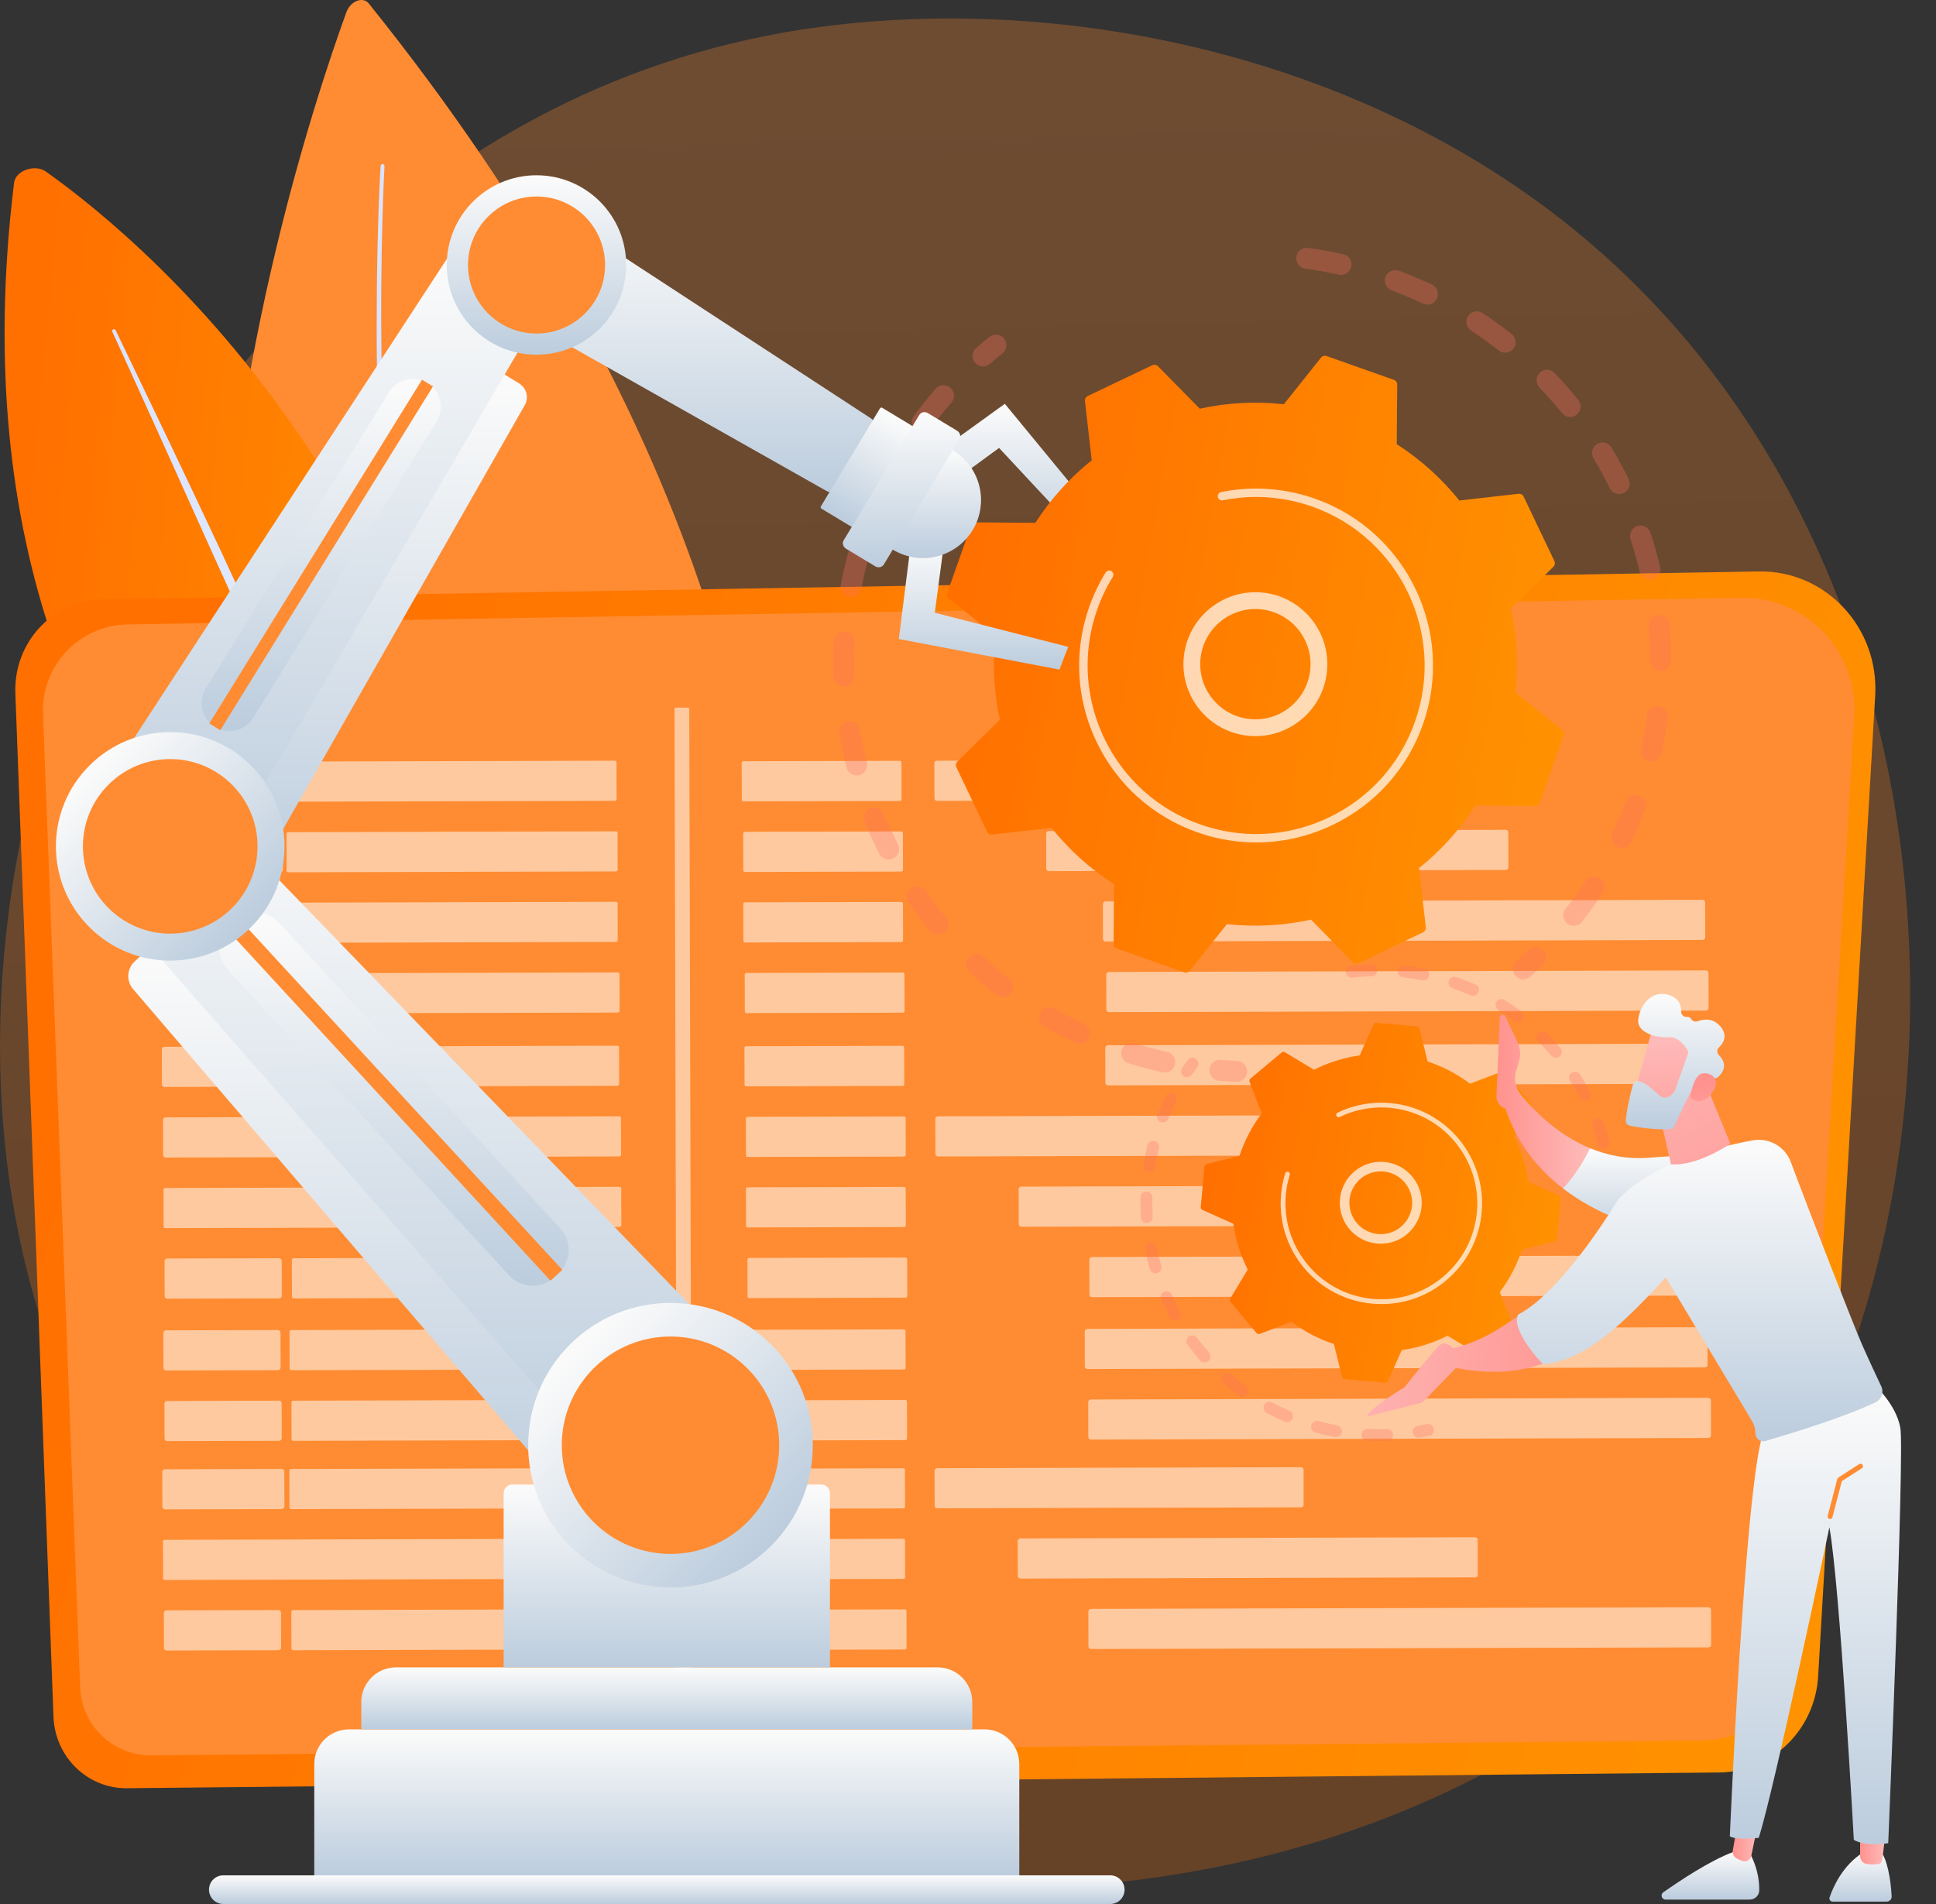 <svg xmlns="http://www.w3.org/2000/svg" width="61" height="60" viewBox="0 0 61 60" fill="none"><rect x="0" y="0" width="61" height="60" fill="#333333" stroke="none"/><path d="M53.21 51.251C51.974 52.519 50.805 53.337 49.881 53.984C39.021 61.582 26.17 59.367 23.439 58.826C19.406 58.028 11.61 56.484 5.974 50.021C-2.553 40.243 -1.225 24.838 5.389 14.67C6.599 12.81 12.989 2.486 25.978 0.83C33.839 -0.171 43.003 1.849 49.638 7.27C63.567 18.649 62.576 41.637 53.21 51.251H53.21Z" fill="url(#paint0_linear_153_287)" fill-opacity="0.3"></path><path d="M10.915 0.382C8.97 5.731 -1.301 37.079 21.461 46.214C21.461 46.214 32.646 26.271 11.618 0.108C11.434 -0.12 11.042 0.033 10.915 0.382V0.382Z" fill="#FF8C32"></path><path d="M12.115 5.236C12.115 5.236 12.078 5.87 12.048 6.983C12.018 8.096 11.995 9.688 12.026 11.597C12.056 13.505 12.141 15.732 12.316 18.111C12.493 20.491 12.76 23.023 13.154 25.537C13.35 26.793 13.575 28.045 13.832 29.27C14.09 30.495 14.379 31.692 14.697 32.84C15.015 33.989 15.361 35.087 15.729 36.114C16.096 37.142 16.485 38.097 16.881 38.963C17.276 39.828 17.674 40.604 18.056 41.275C18.151 41.443 18.249 41.602 18.34 41.757C18.386 41.835 18.431 41.911 18.476 41.986C18.522 42.059 18.568 42.131 18.613 42.201C18.702 42.342 18.788 42.477 18.87 42.606C18.956 42.733 19.039 42.853 19.117 42.967C19.27 43.198 19.418 43.395 19.546 43.569C19.609 43.655 19.668 43.735 19.722 43.809C19.779 43.88 19.83 43.945 19.876 44.003C20.06 44.235 20.158 44.359 20.158 44.359L20.162 44.363C20.212 44.426 20.201 44.517 20.138 44.567C20.075 44.617 19.984 44.606 19.934 44.543L19.934 44.543C19.934 44.543 19.835 44.417 19.649 44.18C19.603 44.121 19.551 44.055 19.494 43.983C19.439 43.908 19.38 43.827 19.315 43.739C19.187 43.562 19.037 43.361 18.883 43.127C18.805 43.011 18.722 42.889 18.635 42.761C18.552 42.63 18.466 42.492 18.376 42.35C18.331 42.278 18.285 42.205 18.238 42.131C18.194 42.055 18.148 41.978 18.102 41.9C18.011 41.742 17.912 41.581 17.817 41.41C17.433 40.731 17.035 39.946 16.64 39.072C16.245 38.198 15.857 37.234 15.492 36.199C15.126 35.164 14.782 34.058 14.468 32.904C14.154 31.749 13.868 30.546 13.614 29.316C13.362 28.086 13.141 26.83 12.949 25.569C12.565 23.048 12.308 20.509 12.14 18.125C11.975 15.741 11.899 13.511 11.877 11.6C11.831 7.776 11.992 5.229 11.992 5.229C11.994 5.195 12.024 5.17 12.057 5.172C12.091 5.174 12.117 5.203 12.115 5.237L12.115 5.236Z" fill="url(#paint1_linear_153_287)"></path><path d="M15.895 35.328C15.895 35.328 -2.396 28.884 0.444 5.759C0.491 5.374 1.1 5.161 1.448 5.408C4.685 7.705 15.771 16.91 15.895 35.328V35.328Z" fill="url(#paint2_linear_153_287)"></path><path d="M3.644 10.405C3.644 10.405 4.301 11.776 5.287 13.831C5.778 14.86 6.348 16.061 6.953 17.351C7.252 17.998 7.561 18.666 7.874 19.345C8.03 19.685 8.187 20.028 8.345 20.372C8.5 20.717 8.656 21.064 8.811 21.41C9.121 22.104 9.432 22.798 9.737 23.481C10.04 24.165 10.337 24.838 10.626 25.49C10.907 26.144 11.18 26.777 11.438 27.377C11.697 27.977 11.934 28.547 12.157 29.072C12.269 29.334 12.373 29.586 12.47 29.827C12.569 30.067 12.662 30.296 12.749 30.51C12.837 30.724 12.919 30.925 12.995 31.111C13.068 31.297 13.136 31.468 13.197 31.623C13.44 32.242 13.579 32.596 13.579 32.596C13.59 32.624 13.576 32.655 13.549 32.666C13.521 32.677 13.491 32.664 13.479 32.637L13.479 32.636C13.479 32.636 13.329 32.287 13.068 31.677C13.002 31.524 12.931 31.354 12.853 31.17C12.773 30.986 12.686 30.788 12.594 30.576C12.408 30.152 12.198 29.674 11.97 29.152C11.74 28.631 11.494 28.065 11.227 27.469C10.96 26.874 10.678 26.245 10.387 25.596C10.096 24.946 9.795 24.275 9.489 23.593C9.18 22.912 8.867 22.22 8.553 21.528C7.925 20.144 7.297 18.761 6.709 17.464C6.124 16.165 5.579 14.953 5.111 13.913C4.641 12.876 4.249 12.011 3.974 11.405C3.836 11.103 3.728 10.865 3.654 10.703C3.579 10.541 3.539 10.455 3.539 10.455C3.526 10.426 3.538 10.392 3.567 10.379C3.596 10.365 3.63 10.378 3.644 10.406L3.644 10.405Z" fill="url(#paint3_linear_153_287)"></path><path d="M3.218 18.89L55.42 18.008C57.522 17.972 59.208 19.775 59.084 21.923L57.287 52.822C57.189 54.514 55.828 55.838 54.173 55.855L3.995 56.351C2.756 56.363 1.732 55.364 1.685 54.096L0.484 21.846C0.425 20.25 1.659 18.916 3.218 18.89L3.218 18.89Z" fill="url(#paint4_linear_153_287)"></path><path d="M4.018 19.677L54.857 18.838C56.904 18.804 58.547 20.519 58.425 22.562L56.675 51.961C56.58 53.569 55.255 54.83 53.643 54.845L4.775 55.317C3.568 55.329 2.57 54.378 2.525 53.172L1.355 22.49C1.297 20.971 2.499 19.702 4.018 19.677Z" fill="#FF8C32"></path><path d="M5.041 21.255L53.602 20.469C55.557 20.437 57.126 22.044 57.01 23.959L55.339 51.507C55.247 53.014 53.982 54.195 52.442 54.21L5.764 54.652C4.611 54.663 3.658 53.772 3.614 52.642L2.497 23.891C2.442 22.468 3.59 21.279 5.041 21.256V21.255Z" fill="#FF8C32"></path><path opacity="0.53" d="M19.37 23.971L5.134 24.009C5.104 24.009 5.08 24.033 5.08 24.063L5.083 25.22C5.083 25.25 5.107 25.274 5.137 25.273L19.373 25.236C19.403 25.236 19.427 25.212 19.427 25.182L19.424 24.025C19.424 23.995 19.4 23.971 19.37 23.971Z" fill="white"></path><path opacity="0.53" d="M28.355 25.24L23.425 25.253C23.396 25.253 23.373 25.23 23.373 25.201L23.37 24.04C23.37 24.011 23.393 23.988 23.422 23.988L28.351 23.975C28.38 23.975 28.403 23.998 28.403 24.026L28.406 25.188C28.406 25.216 28.383 25.239 28.355 25.24Z" fill="white"></path><path opacity="0.53" d="M39.298 23.947L29.522 23.972C29.476 23.972 29.44 24.009 29.44 24.055L29.443 25.155C29.443 25.201 29.48 25.237 29.525 25.237L39.301 25.212C39.346 25.211 39.383 25.174 39.383 25.129L39.38 24.029C39.38 23.983 39.343 23.947 39.298 23.947Z" fill="white"></path><path opacity="0.53" d="M8.827 26.222L5.146 26.232C5.101 26.232 5.064 26.268 5.064 26.314L5.067 27.415C5.067 27.46 5.104 27.496 5.149 27.496L8.831 27.487C8.876 27.487 8.912 27.45 8.912 27.404L8.909 26.304C8.909 26.258 8.873 26.222 8.827 26.222Z" fill="white"></path><path opacity="0.53" d="M19.404 26.197L9.08 26.224C9.051 26.224 9.027 26.248 9.027 26.277L9.03 27.435C9.03 27.464 9.054 27.488 9.084 27.488L19.408 27.461C19.437 27.461 19.461 27.437 19.461 27.407L19.458 26.25C19.458 26.22 19.434 26.196 19.404 26.197Z" fill="white"></path><path opacity="0.53" d="M28.401 27.465L23.471 27.478C23.443 27.478 23.42 27.455 23.419 27.427L23.416 26.265C23.416 26.236 23.439 26.213 23.468 26.213L28.398 26.2C28.426 26.2 28.449 26.223 28.449 26.251L28.452 27.413C28.452 27.442 28.429 27.465 28.401 27.465Z" fill="white"></path><path opacity="0.53" d="M47.445 27.415L33.048 27.452C33.002 27.452 32.966 27.416 32.965 27.371L32.963 26.27C32.963 26.225 32.999 26.188 33.044 26.188L47.442 26.15C47.487 26.15 47.524 26.186 47.524 26.232L47.527 27.332C47.527 27.378 47.49 27.415 47.445 27.415V27.415Z" fill="white"></path><path opacity="0.53" d="M8.83 28.444L5.149 28.453C5.104 28.453 5.067 28.49 5.067 28.536L5.07 29.636C5.07 29.682 5.107 29.718 5.152 29.718L8.834 29.709C8.879 29.708 8.915 29.672 8.915 29.626L8.912 28.526C8.912 28.48 8.876 28.444 8.83 28.444Z" fill="white"></path><path opacity="0.53" d="M19.409 29.683L9.085 29.71C9.055 29.71 9.031 29.686 9.031 29.657L9.028 28.499C9.028 28.47 9.052 28.446 9.082 28.445L19.406 28.418C19.435 28.418 19.459 28.442 19.46 28.472L19.463 29.629C19.463 29.659 19.439 29.683 19.409 29.683H19.409Z" fill="white"></path><path opacity="0.53" d="M28.403 29.687L23.473 29.7C23.445 29.7 23.422 29.677 23.422 29.648L23.419 28.487C23.419 28.458 23.442 28.435 23.47 28.435L28.4 28.422C28.428 28.422 28.451 28.445 28.451 28.473L28.454 29.635C28.454 29.663 28.431 29.686 28.403 29.687Z" fill="white"></path><path opacity="0.53" d="M53.646 29.62L34.836 29.67C34.79 29.67 34.754 29.633 34.753 29.588L34.751 28.487C34.751 28.442 34.787 28.405 34.832 28.405L53.643 28.355C53.688 28.355 53.725 28.392 53.725 28.437L53.728 29.538C53.728 29.583 53.691 29.62 53.646 29.62V29.62Z" fill="white"></path><path opacity="0.53" d="M8.871 31.933L5.19 31.943C5.144 31.943 5.108 31.907 5.108 31.861L5.105 30.761C5.105 30.715 5.141 30.679 5.186 30.678L8.868 30.669C8.913 30.669 8.95 30.705 8.95 30.75L8.953 31.851C8.953 31.896 8.916 31.933 8.871 31.933Z" fill="white"></path><path opacity="0.53" d="M19.466 30.643L9.142 30.67C9.112 30.671 9.088 30.695 9.088 30.724L9.091 31.882C9.091 31.911 9.115 31.935 9.145 31.935L19.469 31.908C19.499 31.908 19.523 31.884 19.523 31.854L19.52 30.697C19.52 30.667 19.495 30.643 19.466 30.643Z" fill="white"></path><path opacity="0.53" d="M28.45 31.912L23.52 31.925C23.491 31.925 23.468 31.902 23.468 31.873L23.465 30.712C23.465 30.683 23.488 30.66 23.516 30.66L28.446 30.647C28.474 30.647 28.497 30.67 28.498 30.698L28.501 31.86C28.501 31.888 28.478 31.912 28.45 31.912Z" fill="white"></path><path opacity="0.53" d="M53.752 31.845L34.941 31.895C34.896 31.895 34.859 31.858 34.859 31.813L34.856 30.712C34.856 30.667 34.892 30.63 34.938 30.63L53.748 30.58C53.794 30.58 53.83 30.617 53.831 30.662L53.834 31.763C53.834 31.808 53.797 31.845 53.752 31.845Z" fill="white"></path><path opacity="0.53" d="M8.865 34.242L5.184 34.252C5.139 34.252 5.102 34.216 5.102 34.17L5.099 33.07C5.099 33.024 5.136 32.988 5.181 32.987L8.862 32.978C8.907 32.978 8.944 33.014 8.944 33.059L8.947 34.16C8.947 34.205 8.911 34.242 8.865 34.242Z" fill="white"></path><path opacity="0.53" d="M19.451 32.952L9.127 32.98C9.097 32.98 9.073 33.004 9.074 33.033L9.077 34.191C9.077 34.22 9.101 34.244 9.13 34.244L19.455 34.217C19.484 34.217 19.508 34.193 19.508 34.163L19.505 33.006C19.505 32.976 19.481 32.952 19.451 32.952Z" fill="white"></path><path opacity="0.53" d="M28.44 34.22L23.511 34.233C23.482 34.233 23.459 34.21 23.459 34.182L23.456 33.02C23.456 32.992 23.479 32.969 23.507 32.969L28.437 32.956C28.465 32.956 28.488 32.979 28.489 33.007L28.492 34.169C28.492 34.197 28.469 34.22 28.44 34.22Z" fill="white"></path><path opacity="0.53" d="M53.72 34.154L34.91 34.203C34.864 34.203 34.828 34.167 34.827 34.122L34.825 33.021C34.825 32.976 34.861 32.939 34.906 32.939L53.717 32.889C53.762 32.889 53.799 32.926 53.799 32.971L53.802 34.072C53.802 34.117 53.765 34.154 53.72 34.154Z" fill="white"></path><path opacity="0.53" d="M8.902 36.467L5.221 36.477C5.176 36.477 5.139 36.441 5.139 36.395L5.136 35.294C5.136 35.249 5.172 35.212 5.218 35.212L8.899 35.202C8.944 35.202 8.981 35.239 8.981 35.284L8.984 36.385C8.984 36.43 8.947 36.467 8.902 36.467Z" fill="white"></path><path opacity="0.53" d="M19.512 35.177L9.188 35.204C9.158 35.204 9.134 35.228 9.134 35.258L9.137 36.416C9.137 36.445 9.161 36.469 9.191 36.469L19.515 36.442C19.545 36.442 19.569 36.418 19.569 36.388L19.566 35.231C19.566 35.201 19.541 35.177 19.512 35.177Z" fill="white"></path><path opacity="0.53" d="M28.487 36.446L23.557 36.459C23.528 36.459 23.505 36.435 23.505 36.407L23.502 35.246C23.502 35.217 23.525 35.194 23.553 35.194L28.483 35.181C28.512 35.181 28.535 35.204 28.535 35.232L28.538 36.394C28.538 36.422 28.515 36.445 28.487 36.446Z" fill="white"></path><path opacity="0.53" d="M41.016 36.413L29.555 36.443C29.51 36.443 29.473 36.406 29.473 36.361L29.47 35.26C29.47 35.215 29.506 35.178 29.552 35.178L41.013 35.148C41.058 35.148 41.095 35.184 41.095 35.229L41.098 36.33C41.098 36.375 41.061 36.412 41.016 36.412V36.413Z" fill="white"></path><path opacity="0.53" d="M19.52 37.399L5.206 37.437C5.176 37.437 5.152 37.461 5.152 37.49L5.155 38.648C5.155 38.677 5.18 38.701 5.209 38.701L19.524 38.664C19.553 38.664 19.577 38.64 19.577 38.61L19.574 37.453C19.574 37.423 19.55 37.399 19.52 37.399Z" fill="white"></path><path opacity="0.53" d="M28.489 38.667L23.559 38.68C23.531 38.68 23.508 38.657 23.507 38.629L23.504 37.467C23.504 37.439 23.527 37.416 23.556 37.416L28.485 37.403C28.514 37.403 28.537 37.426 28.537 37.454L28.54 38.616C28.54 38.644 28.517 38.667 28.489 38.667Z" fill="white"></path><path opacity="0.53" d="M46.51 38.62L32.181 38.658C32.136 38.658 32.099 38.621 32.099 38.576L32.096 37.475C32.096 37.43 32.132 37.393 32.178 37.393L46.507 37.355C46.552 37.355 46.589 37.392 46.589 37.437L46.592 38.538C46.592 38.583 46.556 38.62 46.51 38.62Z" fill="white"></path><path opacity="0.53" d="M8.797 40.915L5.27 40.924C5.225 40.924 5.188 40.887 5.188 40.842L5.185 39.741C5.185 39.696 5.221 39.659 5.267 39.659L8.794 39.65C8.839 39.65 8.876 39.686 8.876 39.731L8.879 40.832C8.879 40.878 8.843 40.914 8.797 40.915Z" fill="white"></path><path opacity="0.53" d="M19.577 40.889L9.253 40.916C9.224 40.916 9.199 40.892 9.199 40.862L9.196 39.705C9.196 39.675 9.22 39.651 9.25 39.651L19.574 39.624C19.603 39.624 19.628 39.648 19.628 39.677L19.631 40.835C19.631 40.864 19.607 40.888 19.577 40.889Z" fill="white"></path><path opacity="0.53" d="M28.535 40.892L23.605 40.906C23.577 40.906 23.554 40.882 23.554 40.854L23.551 39.693C23.551 39.664 23.574 39.641 23.602 39.641L28.532 39.628C28.56 39.628 28.583 39.651 28.583 39.679L28.587 40.841C28.587 40.869 28.563 40.892 28.535 40.892Z" fill="white"></path><path opacity="0.53" d="M53.863 40.826L34.408 40.877C34.363 40.877 34.326 40.84 34.326 40.795L34.323 39.694C34.323 39.649 34.359 39.612 34.405 39.612L53.86 39.561C53.905 39.561 53.942 39.597 53.942 39.643L53.945 40.743C53.945 40.789 53.908 40.825 53.863 40.826Z" fill="white"></path><path opacity="0.53" d="M8.88 47.555L5.198 47.564C5.153 47.564 5.116 47.528 5.116 47.483L5.113 46.382C5.113 46.336 5.15 46.3 5.195 46.3L8.877 46.29C8.922 46.29 8.958 46.326 8.959 46.371L8.962 47.472C8.962 47.518 8.925 47.554 8.88 47.555Z" fill="white"></path><path opacity="0.53" d="M19.498 47.529L9.174 47.556C9.145 47.556 9.12 47.532 9.12 47.503L9.117 46.345C9.117 46.316 9.141 46.292 9.171 46.291L19.495 46.264C19.524 46.264 19.549 46.288 19.549 46.318L19.552 47.475C19.552 47.505 19.528 47.529 19.498 47.529Z" fill="white"></path><path opacity="0.53" d="M28.464 47.533L23.535 47.546C23.506 47.546 23.483 47.523 23.483 47.495L23.48 46.333C23.48 46.304 23.503 46.281 23.531 46.281L28.461 46.268C28.489 46.268 28.512 46.291 28.513 46.319L28.516 47.481C28.516 47.51 28.493 47.533 28.464 47.533Z" fill="white"></path><path opacity="0.53" d="M40.994 47.5L29.532 47.53C29.487 47.53 29.451 47.493 29.45 47.448L29.447 46.347C29.447 46.302 29.484 46.265 29.529 46.265L40.99 46.235C41.036 46.235 41.072 46.271 41.073 46.317L41.075 47.417C41.075 47.463 41.039 47.499 40.994 47.5V47.5Z" fill="white"></path><path opacity="0.53" d="M19.503 48.486L5.188 48.524C5.159 48.524 5.135 48.548 5.135 48.578L5.138 49.735C5.138 49.765 5.162 49.789 5.192 49.789L19.506 49.751C19.536 49.751 19.56 49.727 19.56 49.697L19.557 48.54C19.557 48.51 19.532 48.486 19.503 48.486Z" fill="white"></path><path opacity="0.53" d="M28.466 49.755L23.537 49.768C23.508 49.768 23.485 49.745 23.485 49.716L23.482 48.555C23.482 48.526 23.505 48.503 23.533 48.503L28.463 48.49C28.491 48.49 28.515 48.513 28.515 48.541L28.518 49.703C28.518 49.731 28.495 49.754 28.466 49.755Z" fill="white"></path><path opacity="0.53" d="M46.48 49.707L32.151 49.745C32.105 49.745 32.069 49.709 32.068 49.663L32.066 48.562C32.066 48.517 32.102 48.481 32.147 48.48L46.477 48.443C46.522 48.443 46.559 48.479 46.559 48.524L46.562 49.625C46.562 49.67 46.525 49.707 46.48 49.707Z" fill="white"></path><path opacity="0.53" d="M8.775 52.002L5.247 52.011C5.202 52.011 5.165 51.975 5.165 51.929L5.162 50.829C5.162 50.783 5.199 50.747 5.244 50.746L8.771 50.737C8.817 50.737 8.853 50.774 8.854 50.819L8.857 51.92C8.857 51.965 8.82 52.002 8.775 52.002V52.002Z" fill="white"></path><path opacity="0.53" d="M19.56 51.976L9.236 52.003C9.206 52.003 9.182 51.979 9.182 51.95L9.179 50.792C9.179 50.763 9.203 50.739 9.232 50.738L19.556 50.711C19.586 50.711 19.61 50.735 19.61 50.764L19.613 51.922C19.613 51.951 19.589 51.976 19.56 51.976Z" fill="white"></path><path opacity="0.53" d="M28.513 51.98L23.583 51.993C23.555 51.993 23.532 51.97 23.531 51.941L23.528 50.78C23.528 50.751 23.551 50.728 23.579 50.728L28.509 50.715C28.538 50.715 28.561 50.738 28.561 50.766L28.564 51.928C28.564 51.956 28.541 51.98 28.513 51.98Z" fill="white"></path><path opacity="0.53" d="M53.833 51.913L34.377 51.964C34.332 51.964 34.295 51.928 34.295 51.883L34.292 50.782C34.292 50.736 34.329 50.7 34.374 50.699L53.829 50.648C53.874 50.648 53.911 50.685 53.911 50.73L53.914 51.831C53.914 51.876 53.878 51.913 53.833 51.913V51.913Z" fill="white"></path><path opacity="0.53" d="M8.756 41.913L5.229 41.922C5.183 41.922 5.147 41.959 5.147 42.005L5.15 43.105C5.15 43.151 5.187 43.187 5.232 43.187L8.759 43.178C8.805 43.178 8.841 43.141 8.841 43.096L8.838 41.995C8.838 41.95 8.801 41.913 8.756 41.913Z" fill="white"></path><path opacity="0.53" d="M19.5 41.887L9.175 41.914C9.146 41.914 9.122 41.939 9.122 41.968L9.125 43.126C9.125 43.155 9.149 43.179 9.179 43.179L19.503 43.152C19.532 43.152 19.556 43.128 19.556 43.098L19.553 41.941C19.553 41.911 19.529 41.887 19.5 41.887Z" fill="white"></path><path opacity="0.53" d="M28.482 43.156L23.553 43.169C23.524 43.169 23.501 43.145 23.501 43.117L23.498 41.956C23.498 41.927 23.521 41.904 23.549 41.904L28.479 41.891C28.507 41.891 28.53 41.914 28.531 41.942L28.534 43.104C28.534 43.132 28.511 43.155 28.482 43.156Z" fill="white"></path><path opacity="0.53" d="M53.719 43.089L34.264 43.141C34.218 43.141 34.182 43.104 34.181 43.059L34.179 41.958C34.179 41.913 34.215 41.876 34.261 41.876L53.716 41.824C53.761 41.824 53.798 41.861 53.798 41.906L53.801 43.007C53.801 43.052 53.764 43.089 53.719 43.089V43.089Z" fill="white"></path><path opacity="0.53" d="M8.791 44.138L5.264 44.148C5.219 44.148 5.182 44.184 5.182 44.23L5.185 45.331C5.185 45.376 5.222 45.412 5.267 45.412L8.795 45.403C8.84 45.403 8.877 45.366 8.876 45.321L8.874 44.22C8.873 44.175 8.837 44.138 8.791 44.138Z" fill="white"></path><path opacity="0.53" d="M19.56 44.112L9.236 44.139C9.206 44.14 9.183 44.164 9.183 44.193L9.186 45.351C9.186 45.38 9.21 45.404 9.239 45.404L19.564 45.377C19.593 45.377 19.617 45.353 19.617 45.323L19.614 44.166C19.614 44.136 19.59 44.112 19.56 44.112Z" fill="white"></path><path opacity="0.53" d="M28.529 45.381L23.599 45.394C23.57 45.394 23.547 45.371 23.547 45.342L23.544 44.181C23.544 44.152 23.567 44.129 23.595 44.129L28.525 44.116C28.554 44.116 28.577 44.139 28.577 44.167L28.58 45.329C28.58 45.357 28.557 45.38 28.529 45.381Z" fill="white"></path><path opacity="0.53" d="M53.828 45.314L34.373 45.365C34.327 45.365 34.291 45.329 34.291 45.284L34.288 44.183C34.288 44.138 34.324 44.101 34.369 44.101L53.825 44.049C53.87 44.049 53.907 44.086 53.907 44.131L53.91 45.232C53.91 45.277 53.873 45.314 53.828 45.314Z" fill="white"></path><path opacity="0.53" d="M21.769 53.468L21.365 53.469C21.348 53.469 21.334 53.456 21.334 53.439L21.253 22.329C21.253 22.313 21.266 22.299 21.282 22.299L21.687 22.298C21.703 22.298 21.717 22.312 21.717 22.328L21.799 53.438C21.799 53.454 21.785 53.468 21.769 53.468Z" fill="white"></path><path d="M34.981 59.096H7.038C6.788 59.096 6.585 59.298 6.585 59.548C6.585 59.798 6.788 60 7.038 60H34.981C35.231 60 35.433 59.798 35.433 59.548C35.433 59.298 35.231 59.096 34.981 59.096Z" fill="url(#paint5_linear_153_287)"></path><path d="M31.023 54.497H10.995C10.392 54.497 9.902 54.986 9.902 55.59V59.096H32.116V55.59C32.116 54.986 31.627 54.497 31.023 54.497Z" fill="url(#paint6_linear_153_287)"></path><path d="M29.541 52.543H12.477C11.873 52.543 11.384 53.033 11.384 53.636V54.496H30.635V53.636C30.635 53.033 30.145 52.543 29.542 52.543H29.541Z" fill="url(#paint7_linear_153_287)"></path><path d="M16.144 46.781H25.874C26.026 46.781 26.15 46.904 26.15 47.056V52.543H15.869V47.056C15.869 46.904 15.992 46.781 16.144 46.781H16.144Z" fill="url(#paint8_linear_153_287)"></path><path d="M4.245 30.296C3.994 30.527 3.973 30.915 4.196 31.172L18.264 47.599C18.496 47.868 18.904 47.891 19.166 47.65L20.363 46.548L4.869 29.721L4.245 30.296H4.245Z" fill="url(#paint9_linear_153_287)"></path><path d="M6.171 25.018C5.692 24.519 4.902 24.494 4.393 24.963L3.131 26.125C2.622 26.593 2.582 27.383 3.04 27.901L19.826 47.043L23.344 43.803C23.629 43.541 23.642 43.094 23.373 42.815L6.171 25.018V25.018Z" fill="url(#paint10_linear_153_287)"></path><path d="M7.375 29.029L7.243 29.151C6.835 29.527 6.808 30.163 7.185 30.572L16.042 40.192C16.419 40.601 17.055 40.627 17.463 40.251L17.596 40.129C18.004 39.753 18.03 39.117 17.654 38.708L8.796 29.088C8.42 28.679 7.784 28.653 7.375 29.029Z" fill="url(#paint11_linear_153_287)"></path><path d="M7.496 28.916L7.124 29.258L17.345 40.358L17.717 40.015L7.496 28.916Z" fill="#FF8C32"></path><path d="M24.297 48.713C26.048 46.962 26.048 44.122 24.297 42.371C22.546 40.62 19.706 40.62 17.955 42.371C16.204 44.122 16.204 46.962 17.955 48.713C19.706 50.464 22.546 50.464 24.297 48.713Z" fill="url(#paint12_linear_153_287)"></path><path d="M23.548 47.964C24.886 46.626 24.886 44.457 23.548 43.12C22.21 41.782 20.042 41.782 18.704 43.12C17.366 44.457 17.366 46.626 18.704 47.964C20.042 49.302 22.21 49.302 23.548 47.964Z" fill="#FF8C32"></path><path d="M6.118 27.349L7.229 28.036C7.471 28.186 7.79 28.106 7.933 27.859L16.533 12.77C16.67 12.533 16.594 12.23 16.361 12.086L15.781 11.728L6.118 27.348V27.349Z" fill="url(#paint13_linear_153_287)"></path><path d="M15.435 7.904L16.606 8.629C17.078 8.921 17.23 9.537 16.948 10.015L6.616 27.657L3.35 25.636C3.085 25.473 3.007 25.123 3.178 24.862L14.041 8.217C14.343 7.751 14.962 7.611 15.435 7.904L15.435 7.904Z" fill="url(#paint14_linear_153_287)"></path><path d="M12.259 12.357L6.482 21.695C6.227 22.108 6.354 22.65 6.768 22.906C7.181 23.162 7.723 23.034 7.978 22.621L13.755 13.283C14.011 12.87 13.883 12.327 13.47 12.072C13.057 11.816 12.515 11.944 12.259 12.357Z" fill="url(#paint15_linear_153_287)"></path><path d="M13.297 11.964L6.595 22.798L6.94 23.012L13.642 12.177L13.297 11.964Z" fill="#FF8C32"></path><path d="M7.91 29.217C9.316 27.811 9.316 25.531 7.91 24.125C6.503 22.718 4.223 22.718 2.817 24.125C1.41 25.531 1.41 27.811 2.817 29.217C4.223 30.624 6.503 30.624 7.91 29.217Z" fill="url(#paint16_linear_153_287)"></path><path d="M7.308 28.616C8.383 27.542 8.383 25.8 7.308 24.726C6.234 23.652 4.492 23.652 3.418 24.726C2.344 25.8 2.344 27.542 3.418 28.616C4.492 29.69 6.234 29.69 7.308 28.616Z" fill="#FF8C32"></path><path d="M27.516 14.166L26.954 15.09C26.728 15.462 26.318 15.63 26.032 15.466L15.486 9.506L17.052 6.931C17.179 6.722 17.411 6.633 17.566 6.734L27.426 13.174C27.703 13.353 27.743 13.794 27.516 14.166Z" fill="url(#paint17_linear_153_287)"></path><path d="M16.904 11.177C18.465 11.177 19.73 9.911 19.73 8.35C19.73 6.789 18.465 5.523 16.904 5.523C15.343 5.523 14.077 6.789 14.077 8.35C14.077 9.911 15.343 11.177 16.904 11.177Z" fill="url(#paint18_linear_153_287)"></path><path d="M19.057 8.535C19.158 7.346 18.277 6.301 17.089 6.2C15.901 6.099 14.855 6.98 14.754 8.168C14.653 9.356 15.534 10.401 16.722 10.503C17.91 10.604 18.956 9.723 19.057 8.535Z" fill="#FF8C32"></path><path d="M29.299 14.43L31.661 12.725L34.934 16.704L34.437 17.29L31.479 14.116L29.651 15.454L29.299 14.43Z" fill="url(#paint19_linear_153_287)"></path><g opacity="0.3"><path d="M40.851 8.061C40.891 7.898 41.047 7.789 41.216 7.812C41.586 7.862 41.959 7.929 42.326 8.011C42.504 8.05 42.616 8.227 42.576 8.405C42.576 8.407 42.575 8.409 42.575 8.412C42.532 8.586 42.358 8.695 42.182 8.656C41.834 8.578 41.479 8.514 41.128 8.467C40.947 8.442 40.82 8.275 40.845 8.095C40.846 8.083 40.848 8.072 40.851 8.06L40.851 8.061ZM43.643 8.763C43.646 8.751 43.65 8.738 43.655 8.726C43.718 8.555 43.909 8.468 44.08 8.531C44.431 8.662 44.78 8.81 45.118 8.969C45.283 9.047 45.353 9.243 45.275 9.409C45.197 9.574 45 9.645 44.835 9.567C44.514 9.415 44.183 9.275 43.849 9.151C43.691 9.092 43.604 8.924 43.643 8.763V8.763ZM46.211 10.063C46.22 10.028 46.235 9.993 46.257 9.96C46.357 9.808 46.562 9.765 46.714 9.865C47.027 10.071 47.334 10.292 47.629 10.524C47.772 10.637 47.796 10.845 47.684 10.988C47.571 11.132 47.363 11.156 47.219 11.043C46.94 10.823 46.648 10.613 46.351 10.418C46.231 10.339 46.179 10.195 46.211 10.063L46.211 10.063ZM48.425 11.905C48.439 11.846 48.47 11.79 48.517 11.745C48.649 11.619 48.858 11.623 48.984 11.755C49.243 12.026 49.494 12.311 49.729 12.602C49.843 12.744 49.821 12.952 49.679 13.067C49.537 13.181 49.328 13.159 49.214 13.017C48.991 12.74 48.753 12.47 48.507 12.213C48.426 12.128 48.399 12.011 48.424 11.905H48.425ZM50.172 14.194C50.192 14.112 50.244 14.037 50.323 13.989C50.479 13.895 50.682 13.946 50.776 14.103C50.968 14.423 51.149 14.756 51.314 15.093C51.395 15.257 51.327 15.455 51.163 15.535C50.999 15.615 50.801 15.547 50.721 15.384C50.564 15.064 50.392 14.747 50.209 14.443C50.163 14.365 50.152 14.276 50.172 14.194ZM51.369 16.813C51.395 16.706 51.474 16.614 51.587 16.577C51.76 16.52 51.947 16.614 52.004 16.788C52.121 17.143 52.224 17.508 52.31 17.872C52.352 18.05 52.242 18.228 52.064 18.27C51.886 18.312 51.709 18.202 51.666 18.025C51.584 17.678 51.487 17.332 51.376 16.994C51.356 16.933 51.355 16.871 51.369 16.813ZM49.265 28.766C49.276 28.721 49.296 28.679 49.326 28.64C49.546 28.361 49.756 28.069 49.95 27.771C50.05 27.618 50.255 27.575 50.408 27.675C50.561 27.775 50.603 27.98 50.504 28.132C50.298 28.446 50.077 28.754 49.846 29.048C49.733 29.192 49.526 29.217 49.382 29.104C49.277 29.022 49.236 28.888 49.265 28.766V28.766ZM51.956 19.63C51.988 19.497 52.102 19.393 52.246 19.379C52.428 19.362 52.589 19.496 52.606 19.678C52.641 20.05 52.66 20.429 52.662 20.803C52.663 20.985 52.517 21.134 52.334 21.136C52.152 21.137 52.002 20.99 52.001 20.807C51.999 20.452 51.981 20.093 51.948 19.739C51.944 19.701 51.947 19.665 51.956 19.63ZM50.776 26.315C50.782 26.294 50.789 26.273 50.798 26.253C50.95 25.931 51.089 25.599 51.213 25.265C51.276 25.094 51.467 25.007 51.638 25.07C51.809 25.134 51.897 25.324 51.833 25.495C51.702 25.846 51.556 26.196 51.397 26.534C51.319 26.699 51.122 26.77 50.957 26.692C50.812 26.624 50.74 26.465 50.776 26.315H50.776ZM51.898 22.507C51.938 22.345 52.094 22.236 52.263 22.258C52.444 22.282 52.571 22.449 52.547 22.63C52.497 23 52.431 23.373 52.35 23.739C52.35 23.741 52.349 23.744 52.349 23.746C52.306 23.92 52.132 24.029 51.956 23.991C51.778 23.951 51.665 23.775 51.705 23.596C51.782 23.249 51.845 22.894 51.892 22.542C51.893 22.531 51.895 22.519 51.898 22.508L51.898 22.507Z" fill="url(#paint20_linear_153_287)"></path><path d="M47.673 30.454C47.688 30.391 47.722 30.331 47.775 30.285C47.902 30.172 48.03 30.055 48.154 29.936C48.285 29.81 48.495 29.814 48.621 29.946C48.747 30.077 48.743 30.287 48.611 30.413C48.481 30.538 48.347 30.661 48.213 30.78C48.076 30.901 47.867 30.888 47.746 30.751C47.672 30.667 47.648 30.555 47.673 30.454L47.673 30.454Z" fill="url(#paint21_linear_153_287)"></path></g><g opacity="0.3"><path d="M38.117 33.651C38.155 33.496 38.3 33.387 38.464 33.4C38.634 33.414 38.807 33.424 38.978 33.431C39.161 33.438 39.303 33.591 39.296 33.774C39.288 33.957 39.135 34.099 38.953 34.091C38.772 34.084 38.59 34.074 38.411 34.059C38.229 34.044 38.093 33.885 38.108 33.703C38.11 33.685 38.113 33.668 38.117 33.651V33.651Z" fill="url(#paint22_linear_153_287)"></path><path d="M26.63 17.783C26.666 17.635 26.704 17.488 26.745 17.34C26.795 17.165 26.977 17.062 27.153 17.111C27.329 17.16 27.432 17.344 27.382 17.518C27.287 17.859 27.206 18.203 27.14 18.544C27.105 18.723 26.933 18.84 26.753 18.806C26.574 18.771 26.456 18.598 26.491 18.419C26.532 18.208 26.578 17.994 26.63 17.783ZM27.329 15.696C27.334 15.678 27.34 15.66 27.347 15.643C27.494 15.304 27.656 14.968 27.83 14.644C27.916 14.483 28.117 14.423 28.277 14.509C28.438 14.595 28.499 14.796 28.413 14.956C28.247 15.264 28.093 15.583 27.954 15.905C27.881 16.072 27.687 16.15 27.52 16.077C27.369 16.012 27.292 15.849 27.329 15.696ZM26.282 20.146C26.319 19.994 26.459 19.886 26.62 19.894C26.803 19.904 26.942 20.06 26.933 20.242C26.915 20.591 26.91 20.945 26.922 21.295C26.927 21.477 26.784 21.63 26.602 21.636C26.419 21.642 26.267 21.498 26.261 21.316C26.249 20.947 26.253 20.574 26.273 20.207C26.274 20.186 26.277 20.166 26.282 20.146L26.282 20.146ZM28.735 13.235C28.745 13.194 28.762 13.154 28.789 13.118C29.006 12.821 29.238 12.529 29.479 12.25C29.599 12.113 29.808 12.098 29.945 12.217C30.084 12.337 30.098 12.546 29.979 12.684C29.75 12.948 29.529 13.225 29.323 13.508C29.216 13.655 29.009 13.688 28.861 13.58C28.75 13.499 28.704 13.361 28.735 13.235ZM26.446 22.973C26.476 22.849 26.577 22.748 26.711 22.725C26.891 22.694 27.062 22.815 27.093 22.995C27.151 23.339 27.226 23.686 27.313 24.025C27.359 24.201 27.253 24.382 27.076 24.427C26.899 24.473 26.719 24.367 26.673 24.19C26.581 23.833 26.503 23.468 26.441 23.106C26.433 23.06 26.435 23.015 26.446 22.972V22.973ZM27.226 25.695C27.25 25.596 27.32 25.509 27.422 25.467C27.591 25.398 27.784 25.479 27.853 25.648C27.986 25.972 28.134 26.294 28.293 26.605C28.376 26.767 28.312 26.966 28.149 27.049C27.987 27.133 27.788 27.068 27.704 26.905C27.537 26.578 27.381 26.239 27.241 25.898C27.214 25.831 27.21 25.76 27.226 25.695V25.695ZM28.581 28.183C28.6 28.107 28.645 28.038 28.714 27.99C28.863 27.886 29.069 27.922 29.174 28.072C29.374 28.36 29.588 28.642 29.812 28.911C29.928 29.051 29.909 29.259 29.768 29.376C29.628 29.493 29.419 29.473 29.303 29.333C29.068 29.049 28.842 28.753 28.631 28.45C28.575 28.369 28.56 28.272 28.581 28.183V28.183ZM30.447 30.316C30.46 30.263 30.485 30.213 30.524 30.171C30.648 30.036 30.857 30.027 30.991 30.15C31.249 30.387 31.52 30.615 31.797 30.829C31.942 30.94 31.968 31.148 31.857 31.292C31.745 31.437 31.538 31.463 31.393 31.352C31.102 31.127 30.816 30.887 30.544 30.638C30.452 30.553 30.419 30.429 30.447 30.316H30.447ZM32.736 31.987C32.743 31.958 32.755 31.929 32.77 31.901C32.861 31.743 33.063 31.688 33.221 31.779C33.525 31.952 33.839 32.115 34.157 32.262C34.322 32.339 34.394 32.536 34.317 32.701C34.24 32.867 34.043 32.939 33.878 32.862C33.544 32.706 33.212 32.535 32.893 32.353C32.762 32.278 32.702 32.127 32.736 31.988V31.987ZM35.334 33.115C35.336 33.108 35.338 33.101 35.34 33.095C35.394 32.92 35.579 32.823 35.753 32.877C35.999 32.953 36.251 33.022 36.501 33.083C36.591 33.105 36.681 33.126 36.772 33.146C36.95 33.186 37.063 33.362 37.023 33.54C36.987 33.722 36.807 33.831 36.629 33.792C36.534 33.771 36.439 33.749 36.344 33.726C36.081 33.661 35.816 33.588 35.558 33.508C35.39 33.456 35.293 33.283 35.334 33.115H35.334Z" fill="url(#paint23_linear_153_287)"></path><path d="M30.653 11.138C30.669 11.074 30.703 11.014 30.756 10.968C30.891 10.85 31.031 10.733 31.172 10.62C31.314 10.505 31.522 10.527 31.636 10.67C31.75 10.812 31.728 11.02 31.586 11.134C31.452 11.242 31.32 11.354 31.192 11.465C31.055 11.585 30.846 11.572 30.725 11.434C30.652 11.35 30.628 11.239 30.653 11.138H30.653Z" fill="url(#paint24_linear_153_287)"></path></g><path d="M34.272 12.479C34.213 12.508 34.178 12.571 34.185 12.636L34.398 14.504C33.712 15.053 33.11 15.715 32.622 16.476L30.743 16.461C30.677 16.46 30.619 16.502 30.597 16.564L29.844 18.69C29.822 18.752 29.842 18.821 29.894 18.862L31.364 20.032C31.265 20.93 31.317 21.824 31.504 22.682L30.164 24C30.117 24.047 30.105 24.118 30.133 24.177L31.105 26.212C31.133 26.272 31.196 26.307 31.262 26.299L33.13 26.087C33.679 26.772 34.341 27.375 35.102 27.862L35.087 29.741C35.086 29.807 35.127 29.866 35.189 29.888L37.315 30.64C37.377 30.662 37.447 30.642 37.488 30.591L38.658 29.121C39.556 29.22 40.45 29.168 41.307 28.98L42.626 30.32C42.672 30.367 42.743 30.38 42.803 30.351L44.838 29.38C44.898 29.352 44.932 29.288 44.925 29.223L44.712 27.355C45.398 26.806 46 26.144 46.488 25.383L48.367 25.398C48.433 25.399 48.492 25.357 48.514 25.295L49.266 23.169C49.288 23.107 49.268 23.038 49.217 22.997L47.746 21.827C47.846 20.929 47.793 20.035 47.606 19.177L48.946 17.859C48.993 17.812 49.005 17.741 48.977 17.682L48.006 15.647C47.977 15.587 47.914 15.553 47.849 15.56L45.981 15.772C45.432 15.087 44.77 14.485 44.009 13.997L44.024 12.118C44.025 12.052 43.983 11.993 43.921 11.971L41.795 11.219C41.733 11.197 41.664 11.217 41.623 11.268L40.453 12.739C39.554 12.639 38.661 12.691 37.803 12.879L36.484 11.539C36.438 11.492 36.367 11.48 36.308 11.508L34.273 12.479H34.272Z" fill="url(#paint25_linear_153_287)"></path><path opacity="0.7" d="M37.353 20.391C37.614 19.317 38.632 18.567 39.765 18.672C41.01 18.788 41.928 19.895 41.812 21.14C41.756 21.742 41.468 22.288 41.002 22.674C40.536 23.061 39.948 23.243 39.345 23.187C38.1 23.071 37.182 21.964 37.298 20.72C37.308 20.608 37.327 20.498 37.353 20.391L37.353 20.391ZM41.243 21.345C41.263 21.262 41.277 21.177 41.285 21.091C41.374 20.136 40.67 19.288 39.716 19.199C38.762 19.11 37.913 19.814 37.824 20.769C37.735 21.723 38.44 22.571 39.394 22.66C39.856 22.703 40.307 22.564 40.665 22.267C40.955 22.026 41.155 21.705 41.243 21.345Z" fill="white"></path><path opacity="0.7" d="M34.161 19.661C34.206 19.477 34.26 19.293 34.324 19.112C34.344 19.055 34.366 18.998 34.388 18.942C34.496 18.663 34.627 18.394 34.777 18.139C34.779 18.135 34.781 18.131 34.783 18.128C34.789 18.118 34.795 18.108 34.801 18.099C34.812 18.079 34.824 18.06 34.836 18.041C34.867 17.991 34.925 17.969 34.979 17.982C34.993 17.985 35.005 17.991 35.018 17.998C35.08 18.037 35.099 18.118 35.061 18.18C34.864 18.5 34.7 18.843 34.573 19.2C33.946 20.974 34.321 22.863 35.401 24.246C36.002 25.015 36.821 25.628 37.808 25.976C37.981 26.038 38.156 26.09 38.331 26.133C39.515 26.421 40.752 26.294 41.866 25.763C43.146 25.152 44.111 24.079 44.584 22.742C45.56 19.981 44.109 16.942 41.349 15.966C41.179 15.906 41.007 15.854 40.833 15.812C40.077 15.628 39.291 15.611 38.528 15.766C38.508 15.77 38.489 15.769 38.471 15.765C38.422 15.753 38.383 15.714 38.372 15.662C38.358 15.591 38.404 15.521 38.476 15.507C39.276 15.344 40.102 15.362 40.895 15.555C41.078 15.599 41.259 15.653 41.437 15.716C44.335 16.741 45.858 19.933 44.833 22.83C44.336 24.234 43.323 25.36 41.979 26.001C40.81 26.56 39.512 26.692 38.269 26.39C38.084 26.345 37.901 26.29 37.719 26.226C36.316 25.729 35.19 24.716 34.548 23.372C33.99 22.202 33.858 20.904 34.16 19.661L34.161 19.661Z" fill="white"></path><path d="M28.823 13.47L27.794 12.849C27.771 12.836 27.742 12.843 27.729 12.865L25.862 15.961C25.848 15.984 25.855 16.013 25.878 16.026L26.907 16.647C26.929 16.66 26.959 16.653 26.972 16.631L28.839 13.535C28.852 13.512 28.845 13.483 28.823 13.47Z" fill="url(#paint26_linear_153_287)"></path><path d="M28.684 17.247L28.32 20.137L33.381 21.1L33.658 20.384L29.454 19.309L29.752 17.064L28.684 17.247Z" fill="url(#paint27_linear_153_287)"></path><path d="M27.921 17.172C28.407 17.57 29.085 17.707 29.716 17.473C30.664 17.122 31.147 16.07 30.797 15.123C30.619 14.643 30.262 14.283 29.83 14.089L27.921 17.172V17.172Z" fill="url(#paint28_linear_153_287)"></path><path d="M26.882 16.53L26.583 17.025C26.529 17.115 26.563 17.234 26.659 17.292L27.577 17.846C27.673 17.903 27.794 17.878 27.848 17.788L30.23 13.838C30.284 13.749 30.25 13.63 30.154 13.572L29.236 13.018C29.14 12.96 29.019 12.986 28.965 13.075L28.691 13.529L26.882 16.53V16.53Z" fill="url(#paint29_linear_153_287)"></path><g opacity="0.3"><path d="M42.401 30.622C42.4 30.527 42.471 30.445 42.567 30.433C42.778 30.409 42.993 30.393 43.207 30.386C43.311 30.383 43.398 30.465 43.401 30.569C43.401 30.57 43.401 30.571 43.401 30.572C43.402 30.674 43.321 30.759 43.219 30.762C43.016 30.769 42.811 30.784 42.611 30.807C42.508 30.819 42.414 30.745 42.402 30.642C42.401 30.636 42.401 30.629 42.401 30.622ZM44.04 30.615C44.04 30.608 44.04 30.601 44.041 30.593C44.052 30.49 44.145 30.415 44.248 30.426C44.46 30.448 44.674 30.48 44.882 30.52C44.984 30.54 45.051 30.639 45.031 30.741C45.012 30.843 44.913 30.91 44.811 30.89C44.613 30.852 44.41 30.821 44.208 30.8C44.112 30.79 44.041 30.709 44.04 30.615ZM45.64 30.969C45.64 30.948 45.643 30.927 45.65 30.906C45.684 30.808 45.791 30.755 45.889 30.789C46.091 30.858 46.291 30.937 46.486 31.023C46.582 31.065 46.624 31.176 46.583 31.271C46.541 31.366 46.43 31.409 46.335 31.367C46.15 31.285 45.959 31.21 45.767 31.145C45.69 31.118 45.641 31.046 45.64 30.969L45.64 30.969ZM47.121 31.672C47.12 31.637 47.13 31.602 47.149 31.571C47.204 31.482 47.32 31.455 47.408 31.51C47.589 31.623 47.768 31.744 47.938 31.872C48.021 31.934 48.038 32.052 47.977 32.135C47.914 32.218 47.797 32.235 47.713 32.173C47.551 32.052 47.382 31.937 47.21 31.83C47.153 31.795 47.122 31.734 47.121 31.672H47.121ZM48.408 32.687C48.407 32.639 48.425 32.59 48.462 32.553C48.535 32.479 48.654 32.478 48.728 32.551C48.879 32.7 49.026 32.859 49.165 33.021C49.232 33.1 49.223 33.219 49.144 33.286C49.065 33.354 48.946 33.344 48.879 33.265C48.747 33.111 48.607 32.961 48.464 32.819C48.427 32.782 48.408 32.735 48.408 32.687ZM49.438 33.962C49.437 33.899 49.468 33.837 49.525 33.801C49.612 33.745 49.729 33.771 49.785 33.858C49.899 34.038 50.007 34.225 50.106 34.413C50.155 34.505 50.119 34.619 50.027 34.667C49.935 34.716 49.822 34.68 49.773 34.588C49.679 34.409 49.576 34.232 49.467 34.061C49.448 34.03 49.438 33.996 49.438 33.962ZM49.967 40.85C49.967 40.824 49.972 40.798 49.983 40.773C50.065 40.588 50.139 40.397 50.205 40.205C50.238 40.106 50.345 40.054 50.443 40.087C50.542 40.121 50.594 40.228 50.561 40.326C50.492 40.528 50.414 40.729 50.328 40.924C50.286 41.02 50.175 41.062 50.08 41.02C50.01 40.99 49.968 40.922 49.967 40.85ZM50.159 35.432C50.158 35.354 50.207 35.281 50.284 35.253C50.382 35.218 50.49 35.269 50.525 35.367C50.597 35.567 50.661 35.773 50.715 35.979C50.741 36.08 50.681 36.183 50.581 36.209C50.481 36.236 50.377 36.176 50.351 36.075C50.299 35.88 50.239 35.684 50.17 35.494C50.163 35.474 50.16 35.453 50.159 35.433V35.432ZM50.454 39.285C50.454 39.273 50.455 39.261 50.458 39.248C50.495 39.049 50.525 38.846 50.546 38.645C50.557 38.541 50.65 38.467 50.753 38.477C50.856 38.488 50.932 38.58 50.921 38.684C50.899 38.896 50.867 39.11 50.827 39.319C50.808 39.42 50.709 39.487 50.607 39.468C50.518 39.451 50.456 39.373 50.455 39.286L50.454 39.285ZM50.535 37.027C50.533 36.932 50.604 36.85 50.7 36.838C50.804 36.826 50.897 36.9 50.91 37.003C50.934 37.214 50.951 37.429 50.958 37.642C50.958 37.644 50.958 37.645 50.958 37.646C50.959 37.748 50.878 37.833 50.776 37.837C50.672 37.84 50.585 37.759 50.582 37.655C50.575 37.452 50.559 37.248 50.536 37.047C50.535 37.041 50.535 37.034 50.534 37.027L50.535 37.027Z" fill="url(#paint30_linear_153_287)"></path><path d="M49.328 42.006C49.328 41.969 49.338 41.932 49.36 41.899C49.415 41.819 49.468 41.736 49.52 41.653C49.575 41.565 49.691 41.537 49.779 41.592C49.867 41.647 49.895 41.763 49.84 41.851C49.785 41.938 49.729 42.026 49.672 42.11C49.613 42.196 49.496 42.218 49.41 42.16C49.357 42.124 49.328 42.066 49.328 42.007L49.328 42.006Z" fill="url(#paint31_linear_153_287)"></path></g><g opacity="0.3"><path d="M44.511 45.12C44.51 45.029 44.575 44.949 44.667 44.933C44.762 44.916 44.859 44.897 44.955 44.877C45.056 44.855 45.156 44.92 45.178 45.021C45.2 45.123 45.135 45.223 45.034 45.245C44.933 45.266 44.831 45.286 44.731 45.303C44.628 45.321 44.531 45.252 44.513 45.15C44.511 45.14 44.511 45.13 44.511 45.12Z" fill="url(#paint32_linear_153_287)"></path><path d="M35.933 37.994C35.932 37.907 35.932 37.821 35.934 37.733C35.937 37.629 36.023 37.547 36.127 37.549C36.231 37.552 36.313 37.638 36.311 37.742C36.306 37.943 36.31 38.144 36.322 38.342C36.328 38.445 36.249 38.534 36.146 38.541C36.042 38.547 35.953 38.468 35.947 38.364C35.939 38.242 35.934 38.117 35.933 37.994H35.933ZM36.024 36.744C36.024 36.734 36.025 36.723 36.026 36.712C36.059 36.505 36.102 36.297 36.151 36.093C36.176 35.992 36.278 35.931 36.379 35.956C36.48 35.98 36.542 36.083 36.517 36.183C36.469 36.376 36.429 36.574 36.398 36.771C36.382 36.874 36.285 36.944 36.183 36.927C36.091 36.913 36.025 36.834 36.024 36.744ZM36.075 39.346C36.074 39.257 36.136 39.178 36.227 39.159C36.328 39.139 36.428 39.205 36.448 39.307C36.487 39.502 36.535 39.697 36.591 39.889C36.62 39.989 36.562 40.093 36.462 40.122C36.363 40.151 36.258 40.094 36.229 39.994C36.171 39.792 36.12 39.586 36.079 39.381C36.077 39.369 36.076 39.357 36.075 39.346V39.346ZM36.451 35.188C36.451 35.164 36.455 35.14 36.465 35.117C36.542 34.922 36.629 34.728 36.723 34.54C36.769 34.447 36.882 34.41 36.975 34.456C37.068 34.503 37.106 34.616 37.059 34.709C36.97 34.887 36.888 35.071 36.814 35.256C36.776 35.352 36.666 35.4 36.57 35.361C36.497 35.332 36.452 35.262 36.451 35.188V35.188ZM36.566 40.882C36.565 40.809 36.606 40.739 36.677 40.707C36.772 40.665 36.883 40.708 36.925 40.803C37.006 40.984 37.096 41.165 37.193 41.339C37.243 41.43 37.21 41.545 37.119 41.595C37.028 41.645 36.913 41.612 36.863 41.521C36.762 41.337 36.667 41.147 36.582 40.956C36.571 40.932 36.566 40.907 36.566 40.882L36.566 40.882ZM37.381 42.273C37.38 42.215 37.406 42.157 37.456 42.119C37.539 42.057 37.658 42.075 37.719 42.158C37.839 42.318 37.966 42.474 38.097 42.624C38.166 42.701 38.159 42.82 38.081 42.889C38.003 42.958 37.884 42.95 37.815 42.873C37.677 42.715 37.543 42.551 37.418 42.382C37.393 42.349 37.381 42.311 37.381 42.272V42.273ZM38.48 43.453C38.479 43.409 38.494 43.364 38.525 43.328C38.593 43.249 38.712 43.24 38.791 43.308C38.942 43.438 39.1 43.563 39.261 43.68C39.345 43.741 39.364 43.859 39.303 43.943C39.242 44.027 39.124 44.046 39.04 43.985C38.87 43.862 38.704 43.73 38.545 43.593C38.502 43.556 38.48 43.505 38.48 43.453V43.453ZM39.81 44.365C39.809 44.334 39.816 44.303 39.832 44.274C39.881 44.183 39.995 44.148 40.087 44.197C40.263 44.291 40.444 44.379 40.627 44.457C40.722 44.498 40.766 44.609 40.725 44.705C40.684 44.8 40.574 44.844 40.478 44.803C40.286 44.72 40.094 44.628 39.909 44.529C39.846 44.496 39.81 44.432 39.81 44.365L39.81 44.365ZM41.309 44.963C41.309 44.946 41.31 44.929 41.315 44.911C41.343 44.811 41.446 44.752 41.547 44.78C41.738 44.833 41.935 44.878 42.131 44.914C42.233 44.933 42.3 45.032 42.281 45.134C42.262 45.236 42.164 45.303 42.062 45.284C41.855 45.246 41.649 45.198 41.447 45.143C41.364 45.12 41.31 45.045 41.309 44.963H41.309ZM42.901 45.218C42.901 45.214 42.901 45.21 42.901 45.206C42.906 45.102 42.994 45.022 43.098 45.027C43.245 45.035 43.393 45.037 43.54 45.036C43.593 45.035 43.645 45.034 43.698 45.032C43.802 45.028 43.889 45.11 43.892 45.214C43.898 45.319 43.815 45.405 43.711 45.408C43.655 45.41 43.6 45.411 43.544 45.412C43.39 45.414 43.234 45.411 43.08 45.403C42.98 45.398 42.902 45.316 42.901 45.218Z" fill="url(#paint33_linear_153_287)"></path><path d="M37.213 33.761C37.212 33.724 37.223 33.686 37.245 33.653C37.303 33.569 37.364 33.484 37.425 33.402C37.487 33.318 37.605 33.301 37.688 33.364C37.772 33.426 37.789 33.544 37.727 33.627C37.668 33.705 37.611 33.785 37.556 33.865C37.497 33.951 37.38 33.973 37.294 33.914C37.242 33.878 37.213 33.82 37.212 33.761H37.213Z" fill="url(#paint34_linear_153_287)"></path></g><path d="M39.398 33.989C39.369 34.013 39.359 34.053 39.372 34.088L39.753 35.088C39.453 35.487 39.214 35.938 39.053 36.426L38.015 36.683C37.978 36.692 37.952 36.723 37.948 36.761L37.834 38.039C37.831 38.077 37.851 38.112 37.885 38.127L38.861 38.565C38.934 39.074 39.089 39.559 39.313 40.006L38.761 40.923C38.742 40.955 38.745 40.996 38.769 41.024L39.592 42.009C39.616 42.038 39.656 42.048 39.691 42.035L40.691 41.654C41.091 41.954 41.541 42.193 42.029 42.354L42.286 43.393C42.295 43.429 42.327 43.456 42.364 43.459L43.643 43.573C43.68 43.577 43.715 43.556 43.731 43.522L44.168 42.545C44.677 42.473 45.163 42.318 45.609 42.093L46.526 42.646C46.558 42.665 46.599 42.662 46.628 42.638L47.613 41.815C47.641 41.791 47.652 41.751 47.638 41.716L47.257 40.716C47.557 40.316 47.796 39.866 47.957 39.378L48.996 39.12C49.032 39.111 49.059 39.08 49.062 39.043L49.176 37.764C49.179 37.727 49.159 37.691 49.125 37.676L48.149 37.239C48.077 36.73 47.921 36.244 47.697 35.798L48.249 34.881C48.269 34.849 48.266 34.808 48.241 34.779L47.418 33.794C47.394 33.766 47.354 33.755 47.319 33.769L46.319 34.15C45.919 33.849 45.469 33.611 44.981 33.449L44.724 32.411C44.715 32.375 44.684 32.348 44.646 32.345L43.367 32.231C43.33 32.227 43.295 32.248 43.279 32.282L42.842 33.258C42.333 33.33 41.847 33.486 41.401 33.71L40.484 33.158C40.452 33.138 40.411 33.142 40.383 33.166L39.398 33.989H39.398Z" fill="url(#paint35_linear_153_287)"></path><path opacity="0.7" d="M42.215 37.916C42.208 37.287 42.663 36.73 43.302 36.627C44.005 36.516 44.667 36.996 44.78 37.699C44.834 38.039 44.752 38.38 44.55 38.659C44.348 38.938 44.049 39.122 43.709 39.176C43.006 39.288 42.343 38.808 42.231 38.105C42.221 38.042 42.216 37.979 42.215 37.916V37.916ZM44.495 37.892C44.494 37.844 44.49 37.795 44.482 37.746C44.397 37.207 43.888 36.839 43.35 36.925C42.811 37.01 42.442 37.519 42.529 38.057C42.614 38.596 43.123 38.965 43.661 38.879C43.922 38.837 44.151 38.696 44.306 38.482C44.433 38.308 44.497 38.103 44.495 37.892H44.495Z" fill="white"></path><path opacity="0.7" d="M40.352 37.965C40.35 37.857 40.355 37.748 40.364 37.639C40.367 37.604 40.371 37.57 40.375 37.536C40.396 37.367 40.43 37.2 40.477 37.038C40.477 37.036 40.478 37.034 40.478 37.031C40.48 37.025 40.482 37.019 40.484 37.012C40.488 37 40.492 36.988 40.495 36.976C40.505 36.944 40.534 36.923 40.566 36.923C40.574 36.923 40.582 36.924 40.589 36.926C40.629 36.939 40.651 36.981 40.639 37.02C40.575 37.225 40.533 37.437 40.514 37.652C40.419 38.718 40.893 39.707 41.684 40.317C42.124 40.656 42.662 40.878 43.256 40.931C43.36 40.941 43.464 40.944 43.567 40.943C44.26 40.935 44.924 40.69 45.463 40.24C46.083 39.722 46.463 38.994 46.535 38.19C46.683 36.529 45.454 35.059 43.794 34.91C43.691 34.901 43.589 34.897 43.487 34.899C43.045 34.904 42.608 35.006 42.21 35.199C42.2 35.204 42.189 35.206 42.178 35.206C42.15 35.207 42.122 35.191 42.109 35.164C42.091 35.127 42.106 35.082 42.144 35.064C42.562 34.861 43.02 34.754 43.485 34.748C43.592 34.747 43.7 34.751 43.807 34.761C45.55 34.916 46.841 36.462 46.685 38.203C46.609 39.048 46.21 39.812 45.559 40.355C44.993 40.829 44.297 41.085 43.568 41.094C43.46 41.095 43.351 41.091 43.242 41.081C42.398 41.006 41.634 40.606 41.09 39.956C40.617 39.39 40.36 38.693 40.352 37.965L40.352 37.965Z" fill="white"></path><path d="M45.586 43.039L45.528 42.536C46.706 42.349 47.537 41.644 47.889 41.442C48.254 41.915 48.504 42.343 48.772 42.904C47.311 43.544 45.586 43.039 45.586 43.039Z" fill="url(#paint36_linear_153_287)"></path><path d="M59.33 58.452C59.33 58.452 59.548 58.796 59.603 59.758C59.608 59.847 59.537 59.924 59.447 59.924H57.742C57.674 59.924 57.625 59.857 57.647 59.792C57.747 59.496 58.049 58.775 58.723 58.363L59.33 58.452L59.33 58.452Z" fill="url(#paint37_linear_153_287)"></path><path d="M59.404 57.8L59.308 58.609C59.3 58.679 59.245 58.735 59.175 58.743C59.082 58.753 58.946 58.761 58.814 58.739C58.695 58.719 58.609 58.613 58.609 58.492V57.711L59.404 57.8H59.404Z" fill="url(#paint38_linear_153_287)"></path><path d="M55.112 58.363C55.112 58.363 55.438 58.871 55.431 59.567C55.43 59.731 55.292 59.861 55.129 59.861H52.481C52.357 59.861 52.306 59.702 52.408 59.631C52.909 59.279 53.894 58.622 54.606 58.363H55.112V58.363Z" fill="url(#paint39_linear_153_287)"></path><path d="M55.385 57.49L55.179 58.489C55.156 58.6 55.047 58.675 54.935 58.651C54.868 58.636 54.788 58.606 54.703 58.553C54.621 58.502 54.58 58.406 54.597 58.312L54.81 57.102L55.385 57.49Z" fill="url(#paint40_linear_153_287)"></path><path d="M59.026 43.606C59.026 43.606 59.742 44.236 59.876 44.995C60.011 45.754 59.495 58.083 59.495 58.083C59.495 58.083 58.78 58.202 58.411 57.979C58.411 57.979 57.974 49.977 57.641 48.128C57.641 48.128 55.898 56.417 55.415 57.914C55.415 57.914 54.726 57.998 54.504 57.867C54.504 57.867 54.961 47.123 55.535 45.212L59.026 43.606L59.026 43.606Z" fill="url(#paint41_linear_153_287)"></path><path d="M57.662 47.868C57.697 47.868 57.728 47.844 57.737 47.81L58.033 46.674L58.664 46.269C58.7 46.246 58.711 46.198 58.688 46.162C58.664 46.126 58.617 46.115 58.581 46.138L57.924 46.559C57.908 46.57 57.896 46.586 57.891 46.605L57.587 47.77C57.576 47.812 57.601 47.854 57.643 47.865C57.649 47.867 57.656 47.868 57.662 47.868H57.662Z" fill="#FF8C32"></path><path d="M51.969 36.482C54.98 36.232 55.767 36.855 55.767 36.855L54.32 39.139C54.32 39.139 51.361 39.08 49.242 37.447C49.639 37.02 49.914 36.547 50.091 36.18C50.637 36.407 51.267 36.54 51.969 36.482Z" fill="url(#paint42_linear_153_287)"></path><path d="M47.255 32.063C47.259 31.966 47.389 31.94 47.43 32.028L47.814 32.847C47.889 33.005 47.912 33.183 47.883 33.355L47.748 33.832C47.708 34.065 47.768 34.303 47.916 34.488C48.269 34.929 49.021 35.735 50.091 36.18C49.914 36.547 49.639 37.02 49.242 37.447C48.464 36.847 47.799 36.036 47.435 34.937C47.26 34.884 47.144 34.719 47.15 34.537L47.255 32.063Z" fill="url(#paint43_linear_153_287)"></path><path d="M50.978 37.806C52.038 36.664 54.057 36.148 55.225 35.936C55.737 35.843 56.242 36.128 56.424 36.616C56.95 38.03 58.38 41.708 58.657 42.341C58.885 42.859 59.123 43.366 59.273 43.682C59.364 43.872 59.285 44.098 59.096 44.189C58.113 44.663 56.343 45.199 55.626 45.409C55.468 45.455 55.311 45.336 55.311 45.172C55.311 45.032 55.273 44.896 55.201 44.776L52.484 40.249C50.791 42.126 49.751 42.88 48.62 42.992C48.248 42.612 47.635 41.808 47.835 41.426C49.283 40.669 50.978 37.806 50.978 37.806Z" fill="url(#paint44_linear_153_287)"></path><path d="M46.008 42.973L44.812 44.198L43.063 44.644C43.13 44.385 44.257 43.716 44.257 43.716C44.257 43.716 45.088 42.649 45.35 42.4C45.568 42.193 45.834 42.536 45.918 42.658C45.936 42.683 45.945 42.699 45.945 42.699L46.008 42.973L46.008 42.973Z" fill="url(#paint45_linear_153_287)"></path><path d="M53.618 33.839L54.521 36.042C54.521 36.042 53.483 36.76 52.649 36.691L52.198 34.711L53.618 33.839Z" fill="url(#paint46_linear_153_287)"></path><path d="M52.093 32.337C52.072 32.366 51.439 34.651 51.439 34.651L52.752 34.984L53.673 32.908C53.673 32.908 52.439 31.846 52.093 32.337H52.093Z" fill="url(#paint47_linear_153_287)"></path><path d="M53.179 33.223L52.779 34.354C52.774 34.369 52.768 34.382 52.759 34.395C52.705 34.472 52.499 34.723 52.255 34.497C52.033 34.291 51.828 34.107 51.638 34.074C51.553 34.059 51.471 34.111 51.447 34.194C51.39 34.402 51.269 34.872 51.227 35.296C51.218 35.383 51.278 35.46 51.363 35.477C51.619 35.525 52.162 35.613 52.616 35.581C52.678 35.576 52.732 35.539 52.757 35.484C52.882 35.21 53.265 34.382 53.408 34.167C53.541 33.966 53.869 33.971 54.007 33.984C54.052 33.987 54.096 33.973 54.13 33.943C54.25 33.838 54.479 33.569 54.157 33.246C54.09 33.179 54.092 33.07 54.161 33.005C54.3 32.875 54.447 32.644 54.217 32.358C53.983 32.068 53.674 32.114 53.484 32.183C53.408 32.211 53.324 32.179 53.283 32.108C53.259 32.068 53.218 32.038 53.146 32.044C53.049 32.053 52.968 31.972 52.97 31.875C52.973 31.689 52.907 31.454 52.583 31.353C52.01 31.175 51.653 31.729 51.617 32.142C51.582 32.555 52.214 32.713 52.586 32.685C52.869 32.664 53.079 32.945 53.163 33.08C53.19 33.123 53.196 33.176 53.179 33.223H53.179Z" fill="url(#paint48_linear_153_287)"></path><path d="M53.258 34.577C53.258 34.577 53.351 33.86 53.65 33.825C53.948 33.79 54.239 34.035 53.942 34.438C53.572 34.938 53.258 34.577 53.258 34.577Z" fill="url(#paint49_linear_153_287)"></path><defs><linearGradient id="paint0_linear_153_287" x1="28.357" y1="-8.797" x2="29.908" y2="59.515" gradientUnits="userSpaceOnUse"><stop stop-color="#F88B36"></stop><stop offset="1" stop-color="#DB6509"></stop></linearGradient><linearGradient id="paint1_linear_153_287" x1="11.869" y1="24.884" x2="20.193" y2="24.884" gradientUnits="userSpaceOnUse"><stop stop-color="#DAE3FE"></stop><stop offset="1" stop-color="#E9EFFD"></stop></linearGradient><linearGradient id="paint2_linear_153_287" x1="0.144" y1="6.759" x2="18.377" y2="8.442" gradientUnits="userSpaceOnUse"><stop offset="0.078" stop-color="#FF7000"></stop><stop offset="1" stop-color="#FF9400"></stop></linearGradient><linearGradient id="paint3_linear_153_287" x1="3.534" y1="21.521" x2="13.583" y2="21.521" gradientUnits="userSpaceOnUse"><stop stop-color="#DAE3FE"></stop><stop offset="1" stop-color="#E9EFFD"></stop></linearGradient><linearGradient id="paint4_linear_153_287" x1="0.482" y1="19.869" x2="64.287" y2="37.031" gradientUnits="userSpaceOnUse"><stop offset="0.078" stop-color="#FF7000"></stop><stop offset="1" stop-color="#FF9400"></stop></linearGradient><linearGradient id="paint5_linear_153_287" x1="21.001" y1="59.125" x2="21.001" y2="60.067" gradientUnits="userSpaceOnUse"><stop stop-color="#FAFAFA"></stop><stop offset="1" stop-color="#B7C9DB"></stop></linearGradient><linearGradient id="paint6_linear_153_287" x1="21.002" y1="54.645" x2="21.002" y2="59.435" gradientUnits="userSpaceOnUse"><stop stop-color="#FAFAFA"></stop><stop offset="1" stop-color="#B7C9DB"></stop></linearGradient><linearGradient id="paint7_linear_153_287" x1="21.003" y1="52.606" x2="21.003" y2="54.641" gradientUnits="userSpaceOnUse"><stop stop-color="#FAFAFA"></stop><stop offset="1" stop-color="#B7C9DB"></stop></linearGradient><linearGradient id="paint8_linear_153_287" x1="21.006" y1="46.966" x2="21.006" y2="52.969" gradientUnits="userSpaceOnUse"><stop stop-color="#FAFAFA"></stop><stop offset="1" stop-color="#B7C9DB"></stop></linearGradient><linearGradient id="paint9_linear_153_287" x1="12.197" y1="30.302" x2="12.197" y2="49.153" gradientUnits="userSpaceOnUse"><stop stop-color="#FAFAFA"></stop><stop offset="1" stop-color="#B7C9DB"></stop></linearGradient><linearGradient id="paint10_linear_153_287" x1="13.138" y1="25.347" x2="13.138" y2="48.698" gradientUnits="userSpaceOnUse"><stop stop-color="#FAFAFA"></stop><stop offset="1" stop-color="#B7C9DB"></stop></linearGradient><linearGradient id="paint11_linear_153_287" x1="12.416" y1="29.141" x2="12.416" y2="41.384" gradientUnits="userSpaceOnUse"><stop stop-color="#FAFAFA"></stop><stop offset="1" stop-color="#B7C9DB"></stop></linearGradient><linearGradient id="paint12_linear_153_287" x1="18.157" y1="42.577" x2="24.764" y2="49.183" gradientUnits="userSpaceOnUse"><stop stop-color="#FAFAFA"></stop><stop offset="1" stop-color="#B7C9DB"></stop></linearGradient><linearGradient id="paint13_linear_153_287" x1="11.356" y1="12.254" x2="11.356" y2="29.321" gradientUnits="userSpaceOnUse"><stop stop-color="#FAFAFA"></stop><stop offset="1" stop-color="#B7C9DB"></stop></linearGradient><linearGradient id="paint14_linear_153_287" x1="10.084" y1="8.39" x2="10.084" y2="29.127" gradientUnits="userSpaceOnUse"><stop stop-color="#FAFAFA"></stop><stop offset="1" stop-color="#B7C9DB"></stop></linearGradient><linearGradient id="paint15_linear_153_287" x1="10.117" y1="12.297" x2="10.117" y2="23.857" gradientUnits="userSpaceOnUse"><stop stop-color="#FAFAFA"></stop><stop offset="1" stop-color="#B7C9DB"></stop></linearGradient><linearGradient id="paint16_linear_153_287" x1="2.979" y1="24.29" x2="8.284" y2="29.595" gradientUnits="userSpaceOnUse"><stop stop-color="#FAFAFA"></stop><stop offset="1" stop-color="#B7C9DB"></stop></linearGradient><linearGradient id="paint17_linear_153_287" x1="21.571" y1="6.976" x2="21.571" y2="16.181" gradientUnits="userSpaceOnUse"><stop stop-color="#FAFAFA"></stop><stop offset="1" stop-color="#B7C9DB"></stop></linearGradient><linearGradient id="paint18_linear_153_287" x1="16.902" y1="5.705" x2="16.902" y2="11.594" gradientUnits="userSpaceOnUse"><stop stop-color="#FAFAFA"></stop><stop offset="1" stop-color="#B7C9DB"></stop></linearGradient><linearGradient id="paint19_linear_153_287" x1="32.115" y1="12.871" x2="32.115" y2="17.627" gradientUnits="userSpaceOnUse"><stop stop-color="#FAFAFA"></stop><stop offset="1" stop-color="#B7C9DB"></stop></linearGradient><linearGradient id="paint20_linear_153_287" x1="-247.556" y1="-57.221" x2="-227.041" y2="-51.921" gradientUnits="userSpaceOnUse"><stop stop-color="#FF928E"></stop><stop offset="1" stop-color="#FE7062"></stop></linearGradient><linearGradient id="paint21_linear_153_287" x1="-250.272" y1="-46.743" x2="-229.756" y2="-41.443" gradientUnits="userSpaceOnUse"><stop stop-color="#FF928E"></stop><stop offset="1" stop-color="#FE7062"></stop></linearGradient><linearGradient id="paint22_linear_153_287" x1="-251.686" y1="-41.265" x2="-231.17" y2="-35.965" gradientUnits="userSpaceOnUse"><stop stop-color="#FF928E"></stop><stop offset="1" stop-color="#FE7062"></stop></linearGradient><linearGradient id="paint23_linear_153_287" x1="-249.413" y1="-50.035" x2="-228.897" y2="-44.735" gradientUnits="userSpaceOnUse"><stop stop-color="#FF928E"></stop><stop offset="1" stop-color="#FE7062"></stop></linearGradient><linearGradient id="paint24_linear_153_287" x1="-246.66" y1="-60.723" x2="-226.144" y2="-55.423" gradientUnits="userSpaceOnUse"><stop stop-color="#FF928E"></stop><stop offset="1" stop-color="#FE7062"></stop></linearGradient><linearGradient id="paint25_linear_153_287" x1="29.835" y1="12.154" x2="51.848" y2="16.027" gradientUnits="userSpaceOnUse"><stop offset="0.078" stop-color="#FF7000"></stop><stop offset="1" stop-color="#FF9400"></stop></linearGradient><linearGradient id="paint26_linear_153_287" x1="28.246" y1="13.261" x2="26.251" y2="16.571" gradientUnits="userSpaceOnUse"><stop stop-color="#FAFAFA"></stop><stop offset="1" stop-color="#B7C9DB"></stop></linearGradient><linearGradient id="paint27_linear_153_287" x1="30.987" y1="17.194" x2="30.987" y2="21.398" gradientUnits="userSpaceOnUse"><stop stop-color="#FAFAFA"></stop><stop offset="1" stop-color="#B7C9DB"></stop></linearGradient><linearGradient id="paint28_linear_153_287" x1="29.415" y1="14.201" x2="29.415" y2="17.845" gradientUnits="userSpaceOnUse"><stop stop-color="#FAFAFA"></stop><stop offset="1" stop-color="#B7C9DB"></stop></linearGradient><linearGradient id="paint29_linear_153_287" x1="28.405" y1="13.144" x2="28.405" y2="18.238" gradientUnits="userSpaceOnUse"><stop stop-color="#FAFAFA"></stop><stop offset="1" stop-color="#B7C9DB"></stop></linearGradient><linearGradient id="paint30_linear_153_287" x1="-168.746" y1="412.684" x2="-160.074" y2="397.489" gradientUnits="userSpaceOnUse"><stop stop-color="#FF928E"></stop><stop offset="1" stop-color="#FE7062"></stop></linearGradient><linearGradient id="paint31_linear_153_287" x1="-163.677" y1="415.596" x2="-155.004" y2="400.4" gradientUnits="userSpaceOnUse"><stop stop-color="#FF928E"></stop><stop offset="1" stop-color="#FE7062"></stop></linearGradient><linearGradient id="paint32_linear_153_287" x1="-165.88" y1="414.344" x2="-157.208" y2="399.148" gradientUnits="userSpaceOnUse"><stop stop-color="#FF928E"></stop><stop offset="1" stop-color="#FE7062"></stop></linearGradient><linearGradient id="paint33_linear_153_287" x1="-171.525" y1="411.099" x2="-162.853" y2="395.903" gradientUnits="userSpaceOnUse"><stop stop-color="#FF928E"></stop><stop offset="1" stop-color="#FE7062"></stop></linearGradient><linearGradient id="paint34_linear_153_287" x1="-176.36" y1="408.359" x2="-167.688" y2="393.163" gradientUnits="userSpaceOnUse"><stop stop-color="#FF928E"></stop><stop offset="1" stop-color="#FE7062"></stop></linearGradient><linearGradient id="paint35_linear_153_287" x1="37.834" y1="32.781" x2="50.678" y2="35.041" gradientUnits="userSpaceOnUse"><stop offset="0.078" stop-color="#FF7000"></stop><stop offset="1" stop-color="#FF9400"></stop></linearGradient><linearGradient id="paint36_linear_153_287" x1="40.831" y1="41.461" x2="50.88" y2="42.827" gradientUnits="userSpaceOnUse"><stop stop-color="#FEBBBA"></stop><stop offset="1" stop-color="#FF928E"></stop></linearGradient><linearGradient id="paint37_linear_153_287" x1="58.622" y1="58.413" x2="58.622" y2="60.039" gradientUnits="userSpaceOnUse"><stop stop-color="#FAFAFA"></stop><stop offset="1" stop-color="#B7C9DB"></stop></linearGradient><linearGradient id="paint38_linear_153_287" x1="59.404" y1="58.232" x2="58.609" y2="58.232" gradientUnits="userSpaceOnUse"><stop stop-color="#FEBBBA"></stop><stop offset="1" stop-color="#FF928E"></stop></linearGradient><linearGradient id="paint39_linear_153_287" x1="53.892" y1="58.411" x2="53.892" y2="59.972" gradientUnits="userSpaceOnUse"><stop stop-color="#FAFAFA"></stop><stop offset="1" stop-color="#B7C9DB"></stop></linearGradient><linearGradient id="paint40_linear_153_287" x1="55.385" y1="57.879" x2="54.593" y2="57.879" gradientUnits="userSpaceOnUse"><stop stop-color="#FEBBBA"></stop><stop offset="1" stop-color="#FF928E"></stop></linearGradient><linearGradient id="paint41_linear_153_287" x1="57.2" y1="44.072" x2="57.2" y2="59.186" gradientUnits="userSpaceOnUse"><stop stop-color="#FAFAFA"></stop><stop offset="1" stop-color="#B7C9DB"></stop></linearGradient><linearGradient id="paint42_linear_153_287" x1="52.502" y1="36.275" x2="52.502" y2="39.357" gradientUnits="userSpaceOnUse"><stop stop-color="#FAFAFA"></stop><stop offset="1" stop-color="#B7C9DB"></stop></linearGradient><linearGradient id="paint43_linear_153_287" x1="50.091" y1="34.711" x2="47.15" y2="34.711" gradientUnits="userSpaceOnUse"><stop stop-color="#FEBBBA"></stop><stop offset="1" stop-color="#FF928E"></stop></linearGradient><linearGradient id="paint44_linear_153_287" x1="53.55" y1="36.224" x2="53.55" y2="46.12" gradientUnits="userSpaceOnUse"><stop stop-color="#FAFAFA"></stop><stop offset="1" stop-color="#B7C9DB"></stop></linearGradient><linearGradient id="paint45_linear_153_287" x1="40.889" y1="43.03" x2="50.939" y2="44.395" gradientUnits="userSpaceOnUse"><stop stop-color="#FEBBBA"></stop><stop offset="1" stop-color="#FF928E"></stop></linearGradient><linearGradient id="paint46_linear_153_287" x1="50.58" y1="30.574" x2="56.734" y2="41.881" gradientUnits="userSpaceOnUse"><stop stop-color="#FEBBBA"></stop><stop offset="1" stop-color="#FF928E"></stop></linearGradient><linearGradient id="paint47_linear_153_287" x1="52.515" y1="32.656" x2="52.662" y2="37.163" gradientUnits="userSpaceOnUse"><stop stop-color="#FEBBBA"></stop><stop offset="1" stop-color="#FF928E"></stop></linearGradient><linearGradient id="paint48_linear_153_287" x1="52.781" y1="31.456" x2="52.781" y2="35.903" gradientUnits="userSpaceOnUse"><stop stop-color="#FAFAFA"></stop><stop offset="1" stop-color="#B7C9DB"></stop></linearGradient><linearGradient id="paint49_linear_153_287" x1="54.126" y1="37.281" x2="53.635" y2="34.194" gradientUnits="userSpaceOnUse"><stop stop-color="#FEBBBA"></stop><stop offset="1" stop-color="#FF928E"></stop></linearGradient></defs></svg>